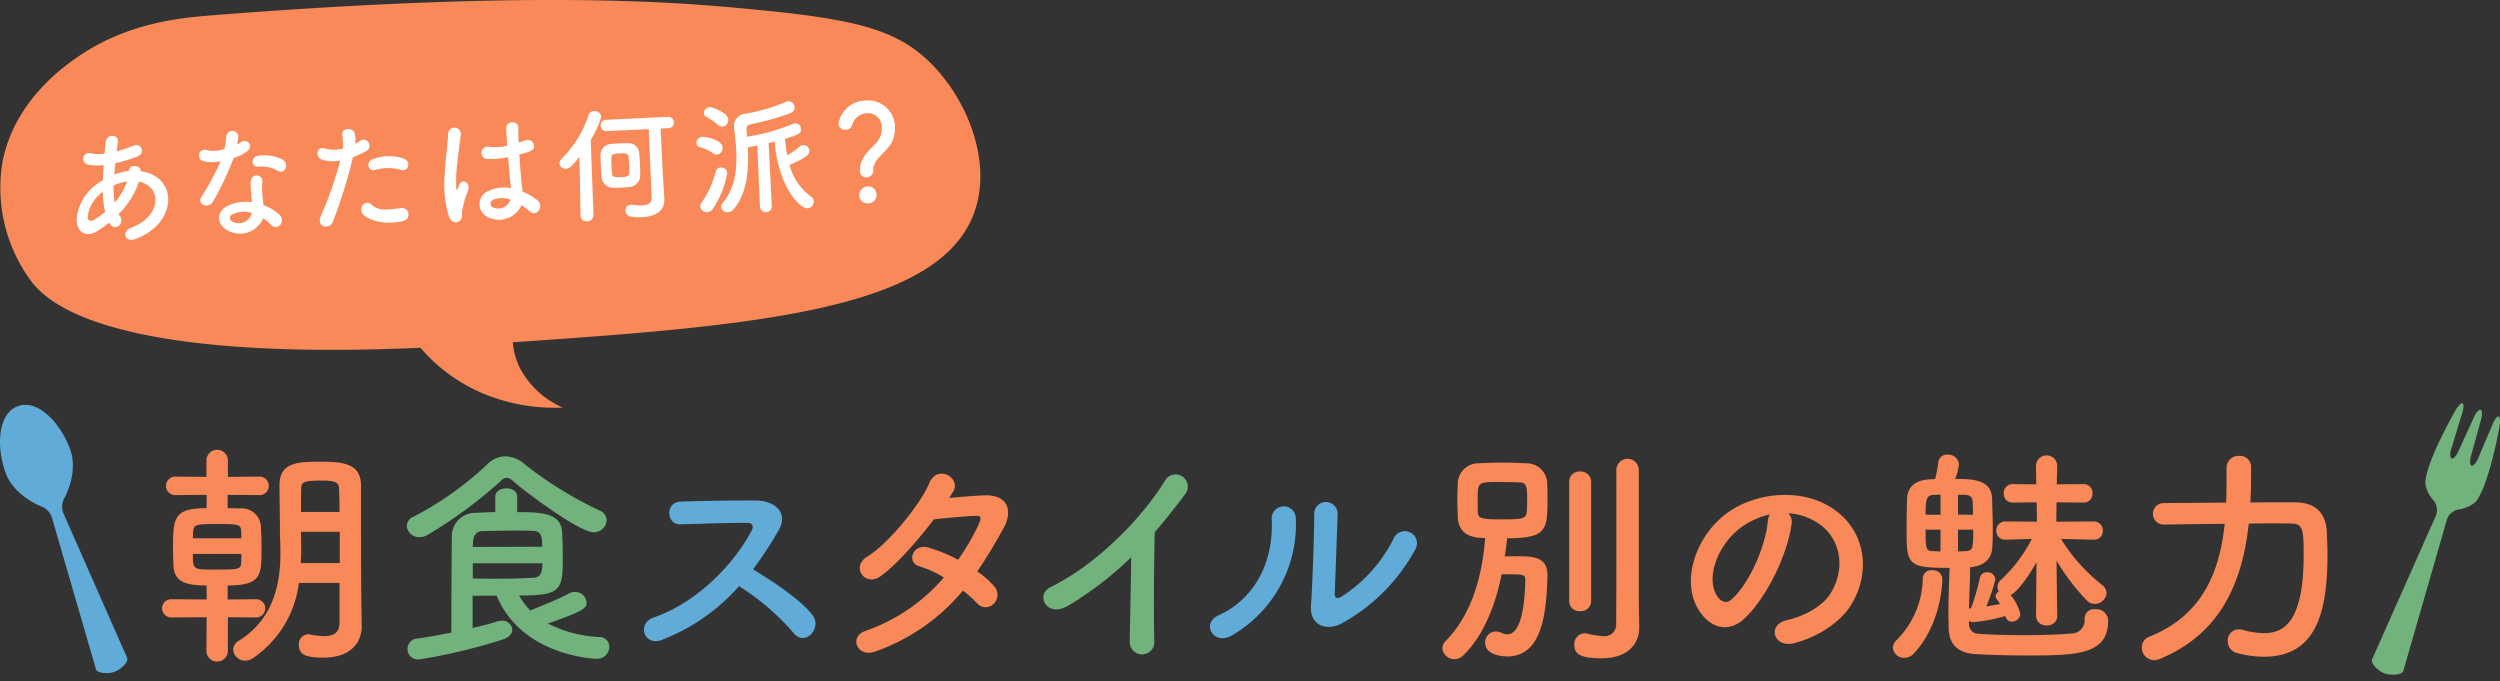 <svg xmlns="http://www.w3.org/2000/svg" xmlns:xlink="http://www.w3.org/1999/xlink" width="345" height="94" viewBox="0 0 345 94">
  <rect x="0" y="0" width="345" height="94" fill="#333333" stroke="none"/>
  <defs>
    <clipPath id="clip-path">
      <rect id="Rectangle_6186" data-name="Rectangle 6186" width="345" height="94" transform="translate(-663.731 4199.129)" fill="#fff" stroke="#707070" stroke-width="1"/>
    </clipPath>
  </defs>
  <g id="type_title_sp" transform="translate(663.731 -4199.129)">
    <g id="Mask_Group_2137" data-name="Mask Group 2137" clip-path="url(#clip-path)">
      <path id="Path_27493" data-name="Path 27493" d="M128.169,8.459c-4.918-4.726-11.065-5.973-26.428-7.368C92.473.249,72.7-1.3,29.433,2.1c-4.4.345-11.506.983-18.2,5.413-1.809,1.2-9.1,6.02-10.853,14.638A21.6,21.6,0,0,0,4.135,38.573c1.931,2.657,9.45,11.379,53.892,9.421a23.149,23.149,0,0,0,8.6,6.289,25.6,25.6,0,0,0,11.046,1.964,12.081,12.081,0,0,1-6.006-5.617,9.586,9.586,0,0,1-.9-3.4c33.531-2.259,58.447-4.475,63.559-17.578,2.772-7.107-.808-16.057-6.157-21.2" transform="translate(-663.73 4199.129)" fill="#f98958"/>
      <path id="Path_27494" data-name="Path 27494" d="M17.176,34.476a14.721,14.721,0,0,1-1.839,1.272c-1.053.607-2.717.406-2.637-1.934a6.807,6.807,0,0,1,2.9-4.755q.33-.225.712-.452c.021-.663.057-1.362.11-2.079a6.508,6.508,0,0,1-2.181-.072.806.806,0,1,1,.415-1.554,5.236,5.236,0,0,0,1.885.052c.045-.508.108-1.033.153-1.559.131-1.3,1.831-1.1,1.689-.044-.05.438-.116.877-.166,1.28a17.225,17.225,0,0,0,2.314-.789c.992-.429,1.826,1.013.473,1.529a21.809,21.809,0,0,1-2.972.907c-.061.561-.108,1.068-.153,1.559a6.978,6.978,0,0,1,1.807-.468l.208-.01,0-.034c.074-1.032,1.69-.777,1.66.061,5.122.683,5.162,7.1-.678,9.321-1.54.6-2.051-1-.647-1.538,4.263-1.613,4.245-5.724,1.059-6.359a11.228,11.228,0,0,1-2.8,4.472,2.148,2.148,0,0,0,.208.338c.656.98-.735,2.161-1.454.958ZM16.3,30.23A4.918,4.918,0,0,0,14.225,33.6c-.02.7.453.746.893.481A13.866,13.866,0,0,0,16.619,33,13.821,13.821,0,0,1,16.3,30.23m3.261-1.444a7.385,7.385,0,0,0-1.769.554,11.7,11.7,0,0,0,.147,2.363,8.164,8.164,0,0,0,1.675-2.92Z" transform="translate(-665.845 4195.383)" fill="#fff"/>
      <path id="Path_27495" data-name="Path 27495" d="M33.647,25.864a.8.8,0,1,1,.435-1.519,4.631,4.631,0,0,0,2.379-.164,11.252,11.252,0,0,0,.266-1.772.833.833,0,0,1,1.659.078,5.87,5.87,0,0,1-.193,1.073,5.633,5.633,0,0,0,.543-.322c.756-.594,1.9.433.827,1.285a6.662,6.662,0,0,1-1.824.888A43.86,43.86,0,0,1,34.9,31.418c-.594,1.073-2.3.473-1.583-.693a34.046,34.046,0,0,0,2.628-4.882,4.755,4.755,0,0,1-2.3.021M37.1,35.515c-1.655-.742-1.935-2.611-.182-3.5a5.7,5.7,0,0,1,3.323-.488c-.008-.191-.018-.383-.028-.608-.02-.434-.075-.868-.113-1.3a5.16,5.16,0,0,1,.032-1.169.8.8,0,0,1,1.579.239,3.5,3.5,0,0,0-.066.823c.019.4.04.834.081,1.339.033.329.084.693.12,1.074a6.325,6.325,0,0,1,2.186,1.292c1.044,1.049-.307,2.35-1.188,1.38a5.075,5.075,0,0,0-1.033-.857A3.489,3.489,0,0,1,37.1,35.515m.449-2.305a.529.529,0,0,0,.065,1.008,1.88,1.88,0,0,0,2.6-1.046c.015-.053-.006-.122.009-.175a3.5,3.5,0,0,0-2.675.213m3.577-6.6c-.954.1-1.093-1.343.017-1.5a5.515,5.515,0,0,1,3.229.458c1.216.658.379,2.144-.5,1.644a4.475,4.475,0,0,0-2.747-.6" transform="translate(-669.222 4195.517)" fill="#fff"/>
      <path id="Path_27496" data-name="Path 27496" d="M54.7,34.141c-.468,1.19-2.334.773-1.673-.74a54.148,54.148,0,0,0,2.689-7.69,5.1,5.1,0,0,1-2.552-.124c-.905-.342-.805-1.933.521-1.524a4.662,4.662,0,0,0,2.405-.009,7.569,7.569,0,0,0-.106-1.877c-.117-.988,1.516-1.118,1.735-.169A5.3,5.3,0,0,1,57.8,23.4c.238-.133.44-.264.643-.4a.831.831,0,1,1,.748,1.464,11.23,11.23,0,0,1-1.724.778,68.579,68.579,0,0,1-2.77,8.9m4.189-.981c-.788-.8.227-2.224,1.174-1.345.93.863,1.986.726,4.012.456a.9.9,0,1,1,.31,1.781c-2.5.623-4.691-.075-5.5-.892M60.57,27c-.888.373-1.494-1.028-.365-1.482a6.458,6.458,0,0,1,4.177-.109c1.185.363.788,1.914-.326,1.6A6.114,6.114,0,0,0,60.57,27" transform="translate(-672.487 4195.571)" fill="#fff"/>
      <path id="Path_27497" data-name="Path 27497" d="M74.206,33.256a15.754,15.754,0,0,1-.565-6.091c.128-2.115.418-4.081.452-5.215a.882.882,0,1,1,1.759-.048c-.086.788-.31,2.315-.467,3.8a19.345,19.345,0,0,0-.159,3.65c.049.312.069.363.227.007.048-.107.155-.425.186-.514.36-.853,1.709-.324,1.144,1.009a10.753,10.753,0,0,0-.474,1.4c-.119.442-.2.828-.262,1.11-.115.494.133.97-.283,1.408-.433.439-1.218.407-1.558-.519m5.426.111A1.97,1.97,0,0,1,79.72,29.7a4.943,4.943,0,0,1,3.052-.353c-.013-.279-.061-.538-.093-.868-.086-.71-.183-2.048-.3-3.42a11.93,11.93,0,0,1-2.846.256A.852.852,0,1,1,79.8,23.65a7.307,7.307,0,0,0,2.45-.167c-.064-.973-.123-1.859-.131-2.4-.018-1.133,1.694-1.056,1.668-.113-.011.488,0,1.219.045,2.072.293-.1.6-.185.876-.285,1.115-.4,1.937,1.147.458,1.582-.413.124-.825.248-1.239.354.081,1.355.2,2.71.272,3.56.038.433.135,1,.178,1.56A8.3,8.3,0,0,1,86.4,30.991c1.034.858-.129,2.429-1.042,1.549a8.026,8.026,0,0,0-1.122-.853,3.457,3.457,0,0,1-4.609,1.68m3.057-2.427a3.14,3.14,0,0,0-2.4.009.581.581,0,0,0-.056,1.031,1.805,1.805,0,0,0,2.477-1.041Z" transform="translate(-675.987 4195.756)" fill="#fff"/>
      <path id="Path_27498" data-name="Path 27498" d="M95.4,24.688c-.953,1.23-1.4,1.652-1.89,1.675a.8.8,0,0,1-.853-.744.851.851,0,0,1,.265-.64,14.979,14.979,0,0,0,3.726-6.014.838.838,0,0,1,.757-.593.939.939,0,0,1,1,.825,13.222,13.222,0,0,1-1.454,3.17l.385,10.4a.847.847,0,0,1-.886.826.785.785,0,0,1-.9-.707l0-.035Zm2.956,1.343c-.026-.557-.035-1.114-.055-1.549a1.526,1.526,0,0,1,1.339-1.545c.348-.033.728-.068,1.1-.086.468-.022.939-.027,1.358-.029a1.45,1.45,0,0,1,1.543,1.305c.037.417.082.989.108,1.546.027.573.035,1.113.037,1.514a1.613,1.613,0,0,1-1.42,1.67c-.364.035-.763.072-1.181.091s-.818.022-1.2.022a1.6,1.6,0,0,1-1.535-1.514c-.018-.365-.059-.886-.085-1.425m8.752,4.486,0,.034c.055,1.165-.673,2.367-3.073,2.48-1.217.057-2.247.018-2.29-.9a.744.744,0,0,1,.728-.819.772.772,0,0,1,.192.008,7.08,7.08,0,0,0,1.38.075c.956-.045,1.341-.393,1.308-1.089-.081-1.722-.283-6.784-.408-9.428l-5.792.273a.762.762,0,0,1-.837-.745.752.752,0,0,1,.763-.82l8.469-.4a.782.782,0,0,1,.872.743.772.772,0,0,1-.8.822L106.6,20.8c.1,2.087.288,6.1.36,7.268Zm-4.85-4.548c-.022-.47-.064-.99-.094-1.268-.059-.5-.408-.5-1.224-.466-.244.012-.47.023-.643.048a.511.511,0,0,0-.5.546c-.009.193-.008.576.01.976.023.487.065,1.008.1,1.268.035.364.25.476,1.1.436,1.322-.063,1.319-.114,1.252-1.54" transform="translate(-679.163 4196.07)" fill="#fff"/>
      <path id="Path_27499" data-name="Path 27499" d="M117.651,23.972a5.828,5.828,0,0,0-1.87-.871.594.594,0,0,1-.463-.553.859.859,0,0,1,.8-.874c.3-.014,2.752.341,2.807,1.489a.917.917,0,0,1-.773.977.869.869,0,0,1-.5-.168m-.856,8.11a.886.886,0,0,1-.943-.792.811.811,0,0,1,.167-.531,12.664,12.664,0,0,0,1.959-4.311.731.731,0,0,1,.688-.538.821.821,0,0,1,.891.76,12.579,12.579,0,0,1-1.949,4.9,1.008,1.008,0,0,1-.813.508m1.49-12.044a7.943,7.943,0,0,0-1.6-1.11.642.642,0,0,1-.355-.523.874.874,0,0,1,.832-.823c.383-.018,2.514.806,2.558,1.728a.948.948,0,0,1-.844.963.761.761,0,0,1-.586-.234m5.415,2.848c-.467.092-.915.183-1.3.235l.009.192c.139,2.956-.127,6.193-1.944,8.335a1.151,1.151,0,0,1-.816.439.84.84,0,0,1-.923-.723.827.827,0,0,1,.218-.568c1.7-2.032,1.979-4.625,1.859-7.146-.044-.957-.143-1.911-.254-2.813-.005-.1-.028-.208-.032-.312a1.713,1.713,0,0,1,1.611-2.045,24.322,24.322,0,0,0,5.484-1.618.976.976,0,0,1,.363-.087.855.855,0,0,1,.876.831.832.832,0,0,1-.573.811,36.018,36.018,0,0,1-5.383,1.508c-.554.1-.7.347-.678.764,0,.052,0,.1.007.157.03.26.043.538.073.816a27.888,27.888,0,0,0,6.366-1.781.982.982,0,0,1,.311-.068.759.759,0,0,1,.75.767c.028.591-.189.793-2.184,1.358a19.385,19.385,0,0,0,.3,2.3,14.316,14.316,0,0,0,1.788-1.269.675.675,0,0,1,.411-.158.87.87,0,0,1,.857.8c.018.4-.2.863-2.733,1.941a7.743,7.743,0,0,0,2.924,4.342.876.876,0,0,1,.416.7.921.921,0,0,1-.862.947c-1.078.051-4.082-3.05-4.528-9.2l-.844.2.444,8.71a.819.819,0,0,1-1.635.078Z" transform="translate(-682.937 4196.334)" fill="#fff"/>
      <path id="Path_27500" data-name="Path 27500" d="M141.8,26.346c-.1-2.209,2.127-3.325,2.7-4.5a2.973,2.973,0,0,0,.315-1.444,1.935,1.935,0,0,0-2.081-2.011A2.217,2.217,0,0,0,140.7,20.1a.855.855,0,0,1-.863.564.865.865,0,0,1-1-.79,3.839,3.839,0,0,1,3.787-3.228,3.688,3.688,0,0,1,4.006,3.629,4.873,4.873,0,0,1-.266,1.755c-.553,1.594-2.79,2.589-2.715,4.171a.971.971,0,0,1-.927,1.055.878.878,0,0,1-.932-.915m1.153,4.512a1.206,1.206,0,0,1-1.254-1.091,1.258,1.258,0,0,1,1.143-1.257,1.124,1.124,0,0,1,1.257,1.144,1.157,1.157,0,0,1-1.146,1.2" transform="translate(-686.856 4196.356)" fill="#fff"/>
      <path id="Path_27501" data-name="Path 27501" d="M69.412,97.581v4.737a1.486,1.486,0,0,1-2.965,0l.033-4.737-4.77.032a1.291,1.291,0,0,1-1.386-1.257A1.273,1.273,0,0,1,61.709,95.1l4.77.033V93.2c-2.934,0-4.447-.516-4.576-2.707-.032-.742-.064-1.611-.064-2.481,0-4.19.161-5.479,4.641-5.479V80.694l-4.221.033a1.278,1.278,0,1,1,0-2.546l4.189.033V75.86a1.486,1.486,0,0,1,2.965,0v2.353l4.253-.033a1.278,1.278,0,1,1,0,2.546l-4.286-.033v1.837c.773,0,1.419.033,1.773.033a2.633,2.633,0,0,1,2.8,2.353c.064.934.1,2.126.1,3.254,0,3.577,0,5.028-4.673,5.028v1.934l3.8-.033a1.255,1.255,0,0,1,1.386,1.257,1.273,1.273,0,0,1-1.386,1.257ZM71.28,86.688c0-.354-.033-.708-.033-1-.064-.934-.418-.967-3.287-.967-3.094,0-3.287.065-3.351,1.225,0,.225-.032.483-.032.741Zm-6.7,2.159c0,2.159.032,2.159,2.965,2.159,3.288,0,3.675,0,3.706-.967,0-.354.033-.741.033-1.193Zm20.238,4H79.207a14.68,14.68,0,0,1-6.381,10.409,1.918,1.918,0,0,1-1.031.323,1.634,1.634,0,0,1-1.644-1.547,1.424,1.424,0,0,1,.742-1.193c5.123-3.125,5.768-8.475,5.768-12.181,0-1.128-.064-2.127-.064-2.836,0-2.288-.065-4.157-.065-6.445,0-3.255,2.642-3.255,5.9-3.255,3.32,0,5.317.483,5.35,3.255v3.48c0,9.958.033,10.989.033,11.408l.064,4.543v.065c0,1.9-1.225,4.286-5.317,4.286-2.449,0-3.352-.451-3.352-1.739a1.356,1.356,0,0,1,1.257-1.483.912.912,0,0,1,.291.032,10.773,10.773,0,0,0,1.933.226c1.225,0,2.127-.419,2.127-1.869Zm.033-7.057H79.5v.193c0,.644.033,1.385.033,2.19,0,.613-.033,1.258-.064,1.934h5.382Zm-.033-2.74c0-1.16-.032-2.256-.064-3.223-.032-.838-.483-1.1-2.288-1.1-2.61,0-2.933.193-2.933,1.1-.033,1-.033,2.094-.033,3.223Z" transform="translate(-701.694 4186.724)" fill="#f98958"/>
      <path id="Path_27502" data-name="Path 27502" d="M126.593,86.03c-1.965,0-9.57-5.7-11.118-7.089a1.3,1.3,0,0,0-.837-.419,1.283,1.283,0,0,0-.838.452,61.446,61.446,0,0,1-10.119,7.443,1.969,1.969,0,0,1-1.063.29,1.69,1.69,0,0,1-1.772-1.547,1.454,1.454,0,0,1,.968-1.289,44.868,44.868,0,0,0,10.053-7.122,3.629,3.629,0,0,1,2.578-1.193,4.352,4.352,0,0,1,2.8,1.193,52.672,52.672,0,0,0,10.216,6.284,1.5,1.5,0,0,1,.967,1.353,1.742,1.742,0,0,1-1.838,1.644M109.932,94.8v4.446c1.258-.29,2.417-.58,3.385-.9a2.163,2.163,0,0,1,.612-.1A1.362,1.362,0,0,1,115.41,99.5c0,.483-.387,1.031-1.289,1.321a75.976,75.976,0,0,1-11.439,2.74,1.449,1.449,0,1,1-.258-2.869c1.546-.225,3.093-.515,4.575-.805,0-4.447.033-10.055.065-13.083a3.235,3.235,0,0,1,3.351-3.449c.935-.033,1.8-.1,2.643-.1V81.132c0-.773.773-1.16,1.514-1.16.773,0,1.515.387,1.515,1.16v2.127c3.415,0,5.929.129,6.188,2.61.063.935.1,2.32.1,3.577,0,4.641-.227,5.317-6.027,5.317a9.612,9.612,0,0,0,1.548,2.063c1.354-.548,3.8-1.515,5.285-2.321a1.73,1.73,0,0,1,.838-.225,1.576,1.576,0,0,1,1.644,1.418c0,.838-.418,1.224-5.349,2.933A17.556,17.556,0,0,0,127.5,100.5a1.3,1.3,0,0,1,1.288,1.354,1.662,1.662,0,0,1-1.772,1.644c-.129,0-10.281-.322-13.762-8.7Zm9.6-6.768c0-1.386-.1-2.159-1.288-2.192-.773-.032-1.548-.032-2.386-.032-1.354,0-2.8.032-4.511.064-.9.033-1.321.58-1.354,1.547,0,.193-.032.419-.032.644Zm-9.571,2.288v2.094c1.16.033,2.191.033,3.125.033,1.87,0,3.449-.033,5.222-.129.579-.032,1.257-.161,1.257-2Z" transform="translate(-708.443 4186.544)" fill="#72b27c"/>
      <path id="Path_27503" data-name="Path 27503" d="M142.513,102.136c-2.352.87-3.448-2.289-1.031-3.126,5.865-2.03,10.956-7.186,13.5-11.987.29-.548.161-1.063-.548-1.063-2.031-.032-6.478.128-9.314.193-1.934.064-2.063-3.03,0-3.126,2.352-.1,7.09-.161,10.345-.161,2.9,0,4.543,1.837,3.286,4.028a51.429,51.429,0,0,1-3.577,5.478c2.675,1.611,6.768,4.318,8.25,6.381,1.289,1.8-1.128,4.318-2.642,2.417a33.545,33.545,0,0,0-7.541-6.478,27.235,27.235,0,0,1-10.731,7.444" transform="translate(-714.985 4185.327)" fill="#61abd8"/>
      <path id="Path_27504" data-name="Path 27504" d="M177.984,102.944c-2.578,1-3.835-2.03-1.385-2.836a25.082,25.082,0,0,0,10.763-7.348,14.118,14.118,0,0,0-3.384-1.547c-1.805-.483-.967-3.222,1.288-2.578a21.353,21.353,0,0,1,4.061,1.676,31.583,31.583,0,0,0,2.707-4.609c.613-1.32.483-1.482-.353-1.449-1.289.032-4.609.354-5.7.483-2.255,2.965-5.221,6.348-7.38,7.863-2.158,1.483-4.06-1.321-1.869-2.675,3.126-1.934,7.444-7.38,8.6-10.151,1.128-2.739,4.447-.741,3.32,1.128q-.243.388-.58.87c1.579-.128,3.351-.289,4.9-.354,3.32-.1,3.9,2.224,2.643,4.511-1.192,2.159-2.384,4.157-3.641,5.994a12.146,12.146,0,0,1,2.32,2.03,1.746,1.746,0,0,1-.065,2.449,1.547,1.547,0,0,1-2.288-.1A18.26,18.26,0,0,0,190,94.565a27.74,27.74,0,0,1-12.021,8.379" transform="translate(-720.841 4186.066)" fill="#f98958"/>
      <path id="Path_27505" data-name="Path 27505" d="M209.7,96.651c-2.965,1.8-4.641-1.483-2.45-2.546,5.93-2.9,12.085-8.83,15.726-14.566a1.679,1.679,0,1,1,2.868,1.709c-1.45,1.934-2.835,3.674-4.221,5.285-.1,3.287-.162,11.73-.064,14.953a1.7,1.7,0,1,1-3.384.1c.032-2.578.161-7.831.193-11.6a47.07,47.07,0,0,1-8.668,6.671" transform="translate(-725.998 4186.042)" fill="#72b27c"/>
      <path id="Path_27506" data-name="Path 27506" d="M235.011,98.762c4.77-2.127,7.638-7.089,7.348-13.244a1.665,1.665,0,1,1,3.32-.258,17.742,17.742,0,0,1-8.863,16.306c-2.48,1.386-4.253-1.708-1.8-2.8m16.919,1.16c-2.1,1.031-4.383.193-4.157-2.578.225-2.9.452-10.57.452-12.472a1.617,1.617,0,1,1,3.222,0c-.033,1.257-.355,9.765-.387,10.861-.033.708.354.773.967.419a20.337,20.337,0,0,0,7.186-8.057,1.676,1.676,0,1,1,2.933,1.611A25.533,25.533,0,0,1,251.93,99.922" transform="translate(-730.594 4185.285)" fill="#61abd8"/>
      <path id="Path_27507" data-name="Path 27507" d="M275.194,103.116a1.781,1.781,0,0,1-1.193.515,1.66,1.66,0,0,1-1.676-1.514,1.36,1.36,0,0,1,.451-1c3.61-3.673,5.06-9.023,5.447-14.211-2.836,0-3.674-1.193-3.77-2.868-.032-.742-.064-1.612-.064-2.449,0-.87.033-1.708.064-2.353a2.83,2.83,0,0,1,2.835-2.642c1.1-.065,2.224-.1,3.32-.1s2.191.032,3.222.1a2.839,2.839,0,0,1,2.933,2.449c.064.677.064,1.579.064,2.481,0,4.254-.129,5.415-5.576,5.415-.064.805-.193,1.675-.322,2.513.613-.032,1.224-.032,1.772-.032,2.257,0,4.126.128,4.126,2.643v.161c-.162,4.608-.581,11.021-5.543,11.021-.708,0-3.061-.193-3.061-1.9a1.485,1.485,0,0,1,1.45-1.547,2.059,2.059,0,0,1,.9.226,1.419,1.419,0,0,0,.708.161c1.708,0,2.418-3.287,2.482-7.541,0-.741-.226-.741-3.255-.741-.87,4.286-2.514,8.508-5.317,11.215m4.866-23.944c-2.868,0-2.868,0-2.868,2.61,0,.612,0,1.193.032,1.644.033.677.419.9,2.965.9,3.125,0,3.706-.033,3.77-1.032.033-.451.064-1,.064-1.579,0-1.837-.064-2.482-1.031-2.482-.87-.032-1.933-.064-2.932-.064m9.764,0a1.419,1.419,0,0,1,1.515-1.45,1.435,1.435,0,0,1,1.514,1.45V95.607a1.4,1.4,0,0,1-1.514,1.386,1.387,1.387,0,0,1-1.515-1.386Zm9.668,20.044v.065c0,1.933-1.288,4.221-5.221,4.221-3.125,0-3.738-.709-3.738-1.837a1.493,1.493,0,0,1,1.386-1.612,1.309,1.309,0,0,1,.354.033,11.106,11.106,0,0,0,2.192.354A1.6,1.6,0,0,0,296.3,98.7c.032-1.192.032-10.151.032-16.145V77.465a1.548,1.548,0,0,1,3.094,0V95.318Z" transform="translate(-737.004 4186.473)" fill="#f98958"/>
      <path id="Path_27508" data-name="Path 27508" d="M327.356,85.967c-.516,4.093-3.416,10.184-6.51,13.052-2.481,2.288-5.188,1.031-6.606-1.74-2.03-4,.128-9.99,4.447-12.987,3.963-2.74,9.861-3.19,13.921-.742,4.995,3,5.8,8.927,3,13.535-1.514,2.482-4.672,4.479-7.863,5.317-2.835.741-3.836-2.514-1.064-3.158,2.449-.548,4.931-1.934,6-3.61,2.288-3.609,1.418-7.831-1.773-9.861a8.364,8.364,0,0,0-4-1.289,1.612,1.612,0,0,1,.452,1.482m-7.154.613c-3,2.32-4.608,6.606-3.255,9.088.483.934,1.321,1.418,2.126.708,2.418-2.126,4.673-7.25,5-10.731a2.3,2.3,0,0,1,.289-1A10.684,10.684,0,0,0,320.2,86.58" transform="translate(-743.857 4185.479)" fill="#f98958"/>
      <path id="Path_27509" data-name="Path 27509" d="M348.491,103.323a1.531,1.531,0,0,1-1.579-1.386,1.5,1.5,0,0,1,.516-1.063,12.3,12.3,0,0,0,3.609-8.54,1.173,1.173,0,0,1,1.289-1.1,1.287,1.287,0,0,1,1.418,1.192c0,.065,0,6.091-3.964,10.312a1.7,1.7,0,0,1-1.289.581M369.6,97.586a1.324,1.324,0,0,1-1.45,1.257,1.36,1.36,0,0,1-1.483-1.289v-.032l.065-7.412c-1.225,2.255-2.8,4.221-3.577,4.543a6.749,6.749,0,0,1,1.354,2.61,1.159,1.159,0,0,1-1.16,1.063.877.877,0,0,1-.87-.644l-.064-.129a22.075,22.075,0,0,1-4.351.838,1.28,1.28,0,0,1-.645-.129v.387A1.3,1.3,0,0,0,358.674,100c1.612.128,4,.193,6.348.193,2.385,0,4.77-.065,6.413-.226a1.846,1.846,0,0,0,1.934-2.063,1.294,1.294,0,0,1,1.45-1.289,1.62,1.62,0,0,1,1.8,1.579c0,4.769-4.511,4.8-11.312,4.8-2.835,0-5.672-.1-7.058-.193-2.416-.161-3.609-1.386-3.641-3.641,0-.677-.032-1.289-.032-1.869,0-2.481.1-4.318.161-6.381-5.865,0-5.93-.451-5.93-5.349,0-1.515.033-3.126.065-4.157.064-2.74,2.868-2.74,3.867-2.74a18.145,18.145,0,0,0,.451-2.384,1.182,1.182,0,0,1,1.289-1,1.446,1.446,0,0,1,1.546,1.354,7.584,7.584,0,0,1-.515,2c2.384,0,4.995.065,5.092,2.675.032,1.289.1,2.9.1,4.415,0,.87-.033,1.675-.065,2.352-.1,1.483-.967,2.546-3.061,2.74,0,2.063-.129,3.706-.162,5.736l.29-.1a32.049,32.049,0,0,0,1.225-4.19.942.942,0,0,1,1-.741,1.05,1.05,0,0,1,1.129.967,25.17,25.17,0,0,1-1.257,3.738c.644-.1,1.289-.226,1.9-.323-.161-.29-.355-.515-.451-.677a.858.858,0,0,1-.161-.418.818.818,0,0,1,.451-.644,1.09,1.09,0,0,1-.194-.645,1.332,1.332,0,0,1,.452-.934,19.977,19.977,0,0,0,4.286-5.672l-3.61.1h-.032a1.192,1.192,0,0,1-1.258-1.225,1.244,1.244,0,0,1,1.258-1.289h.032l4.318.033-.033-2.675-3.255.033h-.032a1.2,1.2,0,0,1-1.258-1.257,1.224,1.224,0,0,1,1.258-1.289h.032l3.19.033-.032-2.578v-.032a1.469,1.469,0,0,1,2.933,0V76.8s-.032,1-.065,2.578l3.675-.033h.032a1.216,1.216,0,0,1,1.224,1.289,1.189,1.189,0,0,1-1.224,1.257h-.032L369.5,81.86c0,.838-.032,1.74-.032,2.675l5.157-.033a1.225,1.225,0,0,1,1.257,1.289,1.164,1.164,0,0,1-1.224,1.225h-.032l-4.511-.1a24.3,24.3,0,0,0,5.639,6.317,1.5,1.5,0,0,1,.645,1.16,1.625,1.625,0,0,1-1.644,1.483,1.489,1.489,0,0,1-1.063-.452,30.358,30.358,0,0,1-4.19-5.51c.032,3.866.1,7.637.1,7.637ZM353.487,80.8c-.323,0-.645.033-.87.033-1,.032-1.193.418-1.193,2.739h2.063Zm0,4.834h-2.063c0,2.8.064,2.9,1.031,2.965.226,0,.58.033,1.032.033Zm4.479-2.063c0-.612-.033-1.192-.033-1.644-.033-.805-.322-1.1-1.192-1.1H355.9v2.739ZM355.9,85.631v3c.451,0,.806-.033,1-.033,1.064-.064,1.1-.29,1.1-2.965Z" transform="translate(-749.427 4186.589)" fill="#f98958"/>
      <path id="Path_27510" data-name="Path 27510" d="M409.366,81.893c2.384.032,4.125,1.16,4.286,4,.033.838.1,1.966.1,3.223,0,7.766-1.45,14.083-8.766,14.083a14.441,14.441,0,0,1-3.738-.516,1.665,1.665,0,0,1-1.257-1.644,1.514,1.514,0,0,1,1.514-1.611,1.7,1.7,0,0,1,.548.064,10.794,10.794,0,0,0,2.9.452c2.385,0,5.51-.967,5.51-10.7,0-3.448-.064-4.415-1.61-4.415-.58-.033-1.45-.033-2.482-.033s-2.224,0-3.48.033c-.87,7.959-3.771,15.178-12.311,18.691a2.219,2.219,0,0,1-.773.161,1.746,1.746,0,0,1-1.675-1.773,1.574,1.574,0,0,1,1.063-1.482c7.284-2.933,9.668-8.862,10.377-15.565-4.351.033-8.444.1-8.444.1h-.032a1.483,1.483,0,0,1,.032-2.965s4.19-.033,8.637-.064c.064-1.579.064-3.223.064-4.834v-.032a1.617,1.617,0,0,1,1.74-1.579,1.522,1.522,0,0,1,1.644,1.514c0,1.644,0,3.255-.1,4.9Z" transform="translate(-756.292 4186.557)" fill="#f98958"/>
      <path id="Path_27511" data-name="Path 27511" d="M443.844,69.908c.116-.656.057-1.248-.13-1.316s-.548.38-.8,1l-2.055,4.828c-.253.616-.651,1.05-.883.965s-.268-.676-.081-1.314l1.4-5.072c.188-.639.157-1.229-.069-1.31s-.628.349-.894.959l-2.191,4.781c-.267.61-.675,1.04-.908.955s-.258-.673-.057-1.308l1.53-5.019c.2-.634.213-1.209.025-1.278s-.613.348-.945.924c0,0-4.251,7.368-4.186,10.207a4.45,4.45,0,0,0,1.123,2.25,2.138,2.138,0,0,1,.377,2.022l-8.854,19.946c-.242.62,1.009,1.654,1.634,1.882l.223.082c.625.228,2.248.238,2.461-.393l6.039-20.97a2.139,2.139,0,0,1,1.588-1.307,4.447,4.447,0,0,0,2.307-1c1.875-2.134,3.354-10.51,3.354-10.51" transform="translate(-762.634 4188.008)" fill="#72b27c"/>
      <path id="Path_27512" data-name="Path 27512" d="M43.171,73.165c-1.273-3.5-4.38-6.977-7.209-5.947s-2.973,5.69-1.7,9.19c1.158,3.182,4.814,4.6,4.814,4.6a2.531,2.531,0,0,1,1.549,1.466l6.11,21.042c.21.632,1.829.622,2.455.394l.223-.081c.625-.228,1.873-1.262,1.628-1.88L42.2,81.9a2.532,2.532,0,0,1,.244-2.119s1.889-3.437.73-6.619" transform="translate(-697.225 4187.964)" fill="#61abd8"/>
    </g>
  </g>
</svg>
